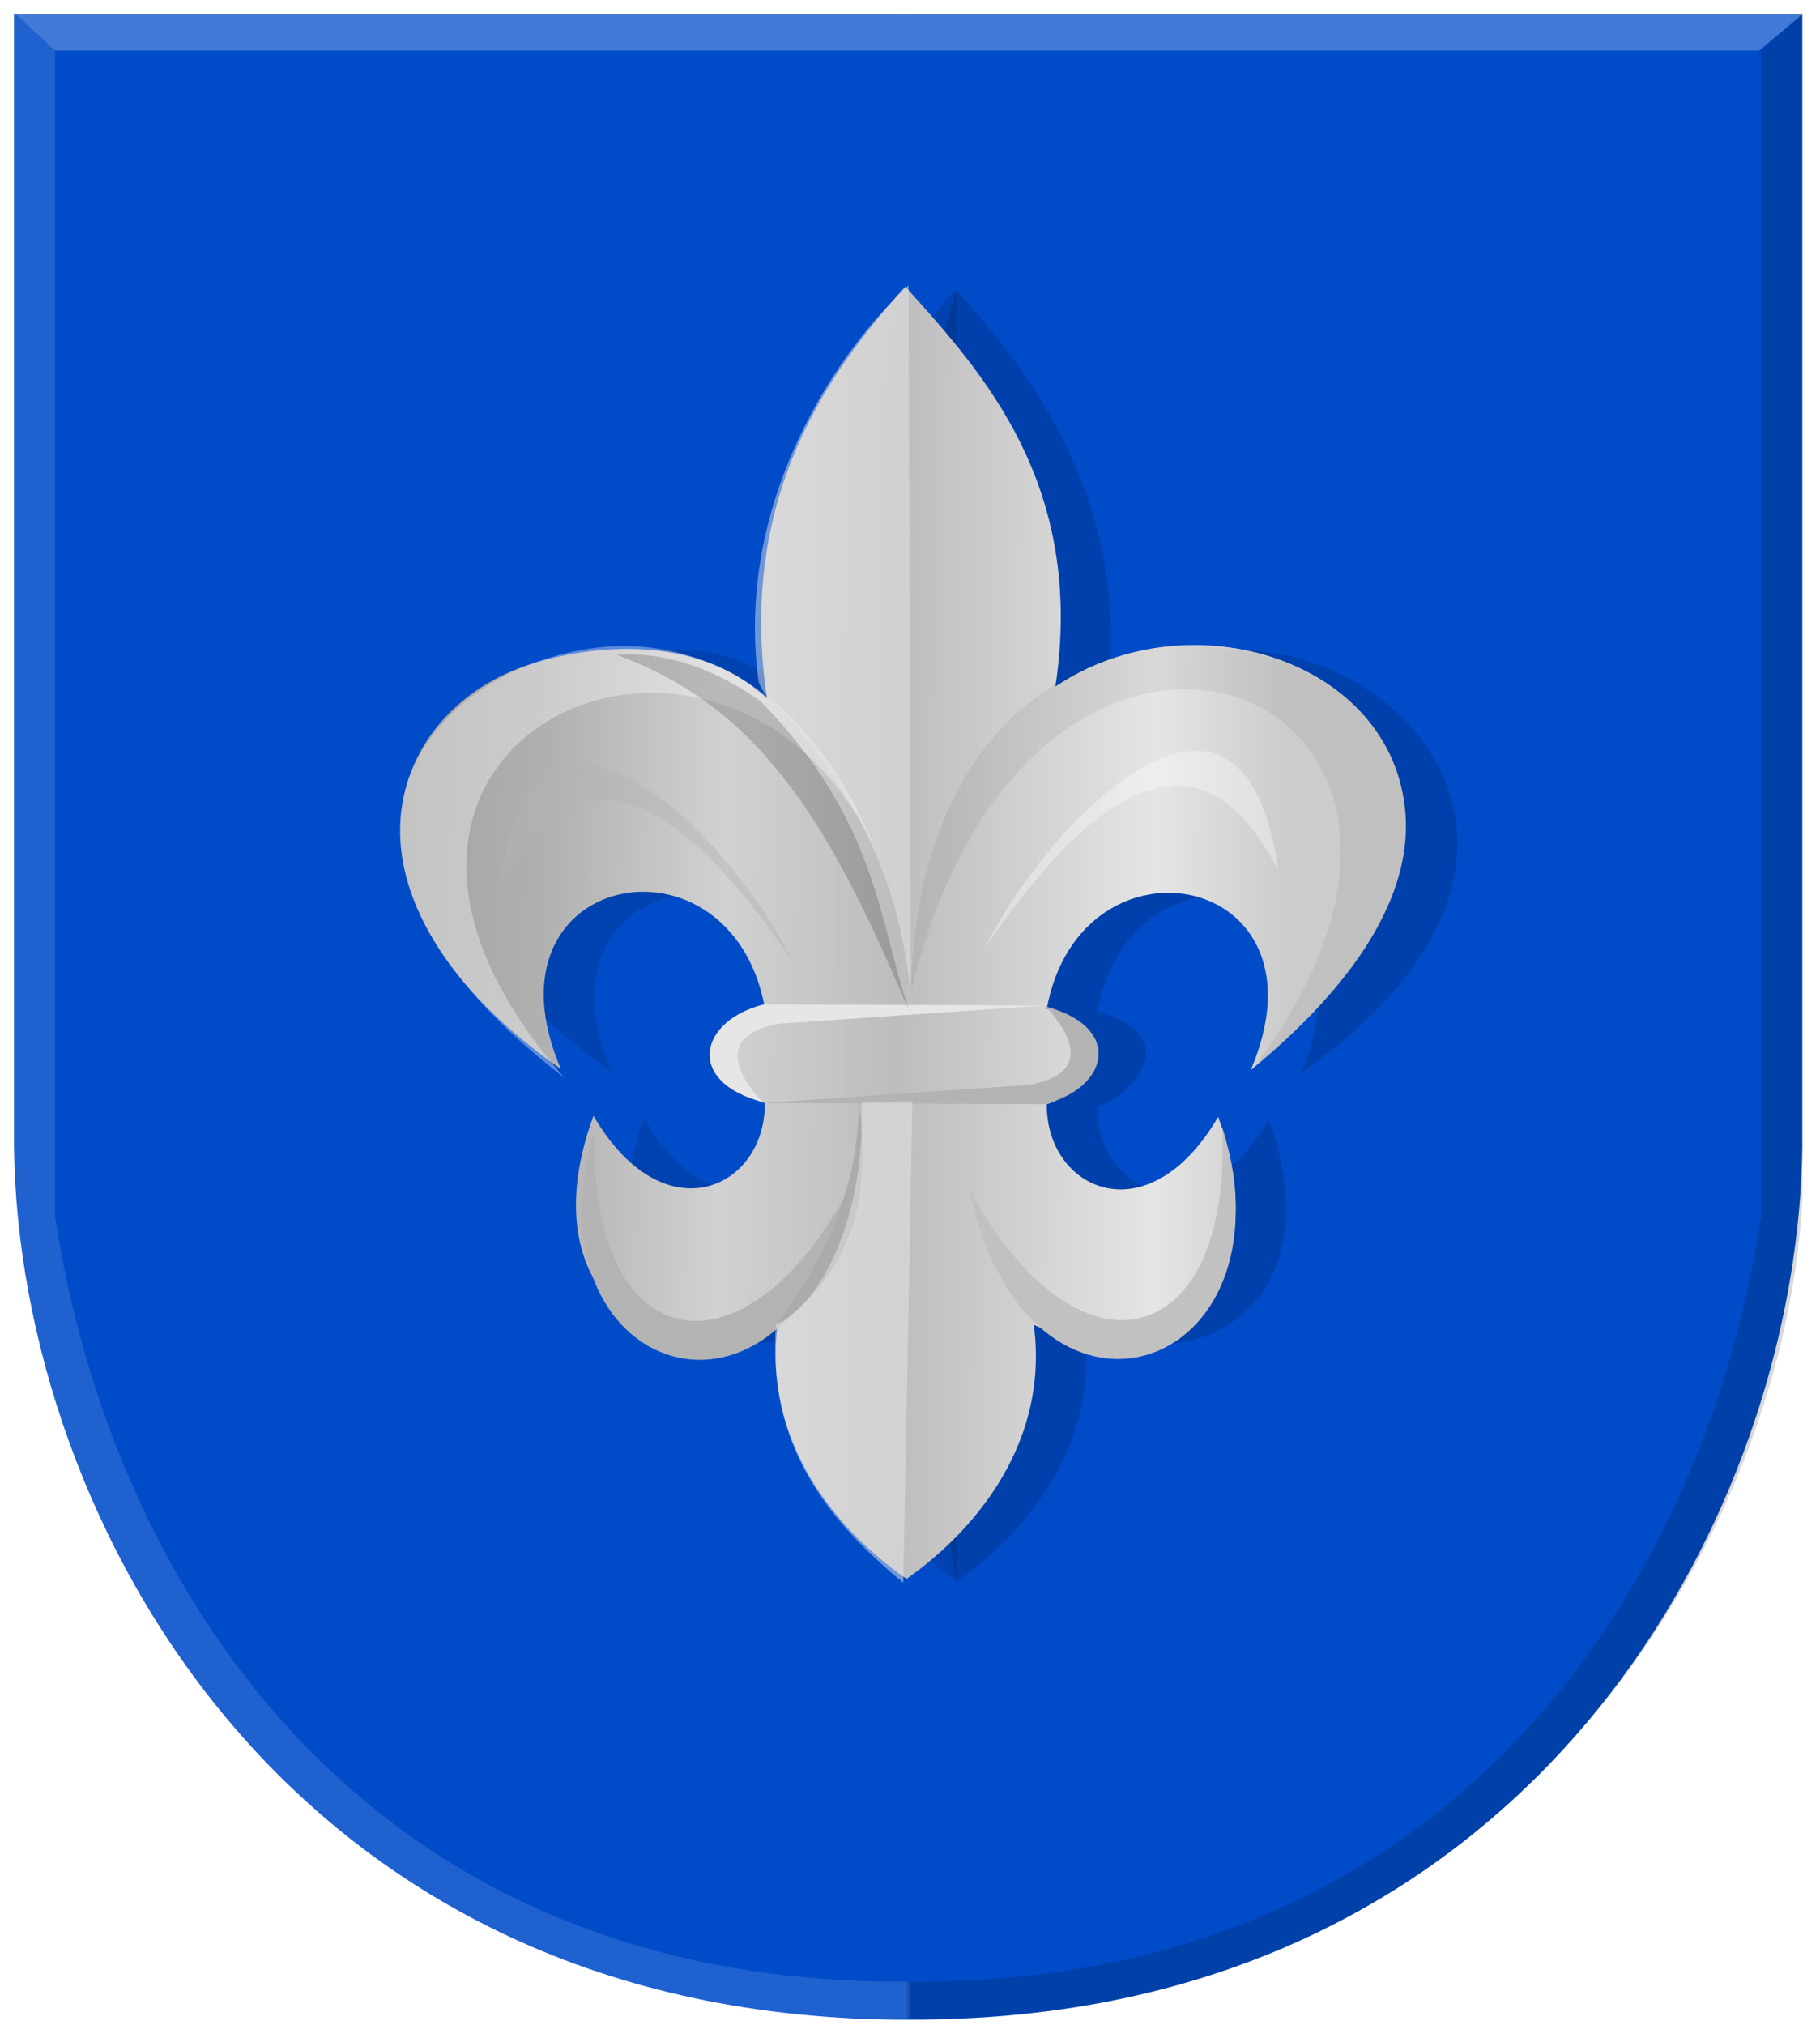 <?xml version="1.0" encoding="UTF-8" standalone="no"?>
<!-- Created with Inkscape (http://www.inkscape.org/) -->

<svg
   xmlns:dc="http://purl.org/dc/elements/1.1/"
   xmlns:cc="http://creativecommons.org/ns#"
   xmlns:rdf="http://www.w3.org/1999/02/22-rdf-syntax-ns#"
   xmlns:svg="http://www.w3.org/2000/svg"
   xmlns="http://www.w3.org/2000/svg"
   xmlns:xlink="http://www.w3.org/1999/xlink"
   xmlns:sodipodi="http://sodipodi.sourceforge.net/DTD/sodipodi-0.dtd"
   xmlns:inkscape="http://www.inkscape.org/namespaces/inkscape"
   width="165.25"
   height="183.844"
   id="svg4204"
   version="1.1"
   inkscape:version="0.48.4 r9939"
   sodipodi:docname="Nieuw document 3">
  <defs
     id="defs4206">
    <filter
       color-interpolation-filters="sRGB"
       inkscape:collect="always"
       id="filter3774-1-1-1-0-1-7">
      <feGaussianBlur
         inkscape:collect="always"
         stdDeviation="0.402"
         id="feGaussianBlur3776-9-6-8-2-7-8" />
    </filter>
    <filter
       color-interpolation-filters="sRGB"
       inkscape:collect="always"
       id="filter4001-0-3-5-7-7-78">
      <feGaussianBlur
         inkscape:collect="always"
         stdDeviation="0.385"
         id="feGaussianBlur4003-6-4-5-9-6-1" />
    </filter>
    <filter
       color-interpolation-filters="sRGB"
       inkscape:collect="always"
       id="filter3997-1-7-5-5-1-6">
      <feGaussianBlur
         inkscape:collect="always"
         stdDeviation="0.371"
         id="feGaussianBlur3999-3-8-6-3-4-0" />
    </filter>
    <linearGradient
       inkscape:collect="always"
       xlink:href="#linearGradient36124"
       id="linearGradient36322"
       gradientUnits="userSpaceOnUse"
       gradientTransform="matrix(-1,0,0,1,2001.516,2054.993)"
       x1="1358.215"
       y1="-1607.851"
       x2="1970.215"
       y2="-1607.851" />
    <linearGradient
       id="linearGradient36124">
      <stop
         id="stop36126"
         offset="0"
         style="stop-color:#a3a3a3;stop-opacity:1;" />
      <stop
         id="stop36128"
         offset="0.143"
         style="stop-color:#b0b0b0;stop-opacity:1;" />
      <stop
         style="stop-color:#d1d1d1;stop-opacity:1;"
         offset="0.321"
         id="stop36130" />
      <stop
         id="stop36132"
         offset="0.5"
         style="stop-color:#bdbdbd;stop-opacity:1;" />
      <stop
         style="stop-color:#e5e5e5;stop-opacity:1;"
         offset="0.75"
         id="stop36134" />
      <stop
         id="stop36136"
         offset="0.875"
         style="stop-color:#cccccc;stop-opacity:1;" />
      <stop
         style="stop-color:#cccccc;stop-opacity:1;"
         offset="1"
         id="stop36138" />
    </linearGradient>
    <linearGradient
       gradientTransform="matrix(-1,0,0,1,3328.431,0)"
       gradientUnits="userSpaceOnUse"
       y2="-1607.851"
       x2="1970.215"
       y1="-1607.851"
       x1="1358.215"
       id="linearGradient36198"
       xlink:href="#linearGradient36124"
       inkscape:collect="always" />
    <linearGradient
       id="linearGradient30274-4-8-7"
       inkscape:collect="always">
      <stop
         id="stop30276-9-1-3"
         offset="0"
         style="stop-color:#000000;stop-opacity:1;" />
      <stop
         id="stop30278-4-4-8"
         offset="1"
         style="stop-color:#000000;stop-opacity:0;" />
    </linearGradient>
    <linearGradient
       inkscape:collect="always"
       xlink:href="#linearGradient30274-4-8-7"
       id="linearGradient31189-8"
       gradientUnits="userSpaceOnUse"
       gradientTransform="matrix(0.962,0,0,1,-2465.186,287.184)"
       x1="2802.163"
       y1="264.557"
       x2="2855.196"
       y2="264.557" />
    <linearGradient
       id="linearGradient30274-2-4-0-6"
       inkscape:collect="always">
      <stop
         id="stop30276-7-0-2-4"
         offset="0"
         style="stop-color:#000000;stop-opacity:1;" />
      <stop
         id="stop30278-8-7-8-9"
         offset="1"
         style="stop-color:#000000;stop-opacity:0;" />
    </linearGradient>
    <linearGradient
       gradientUnits="userSpaceOnUse"
       y2="264.557"
       x2="2855.196"
       y1="264.557"
       x1="2802.163"
       id="linearGradient30280-4-1-4-7"
       xlink:href="#linearGradient30274-2-4-0-6"
       inkscape:collect="always"
       gradientTransform="matrix(-0.962,0,0,1,3139.882,287.072)" />
    <linearGradient
       id="linearGradient31277"
       inkscape:collect="always">
      <stop
         id="stop31279"
         offset="0"
         style="stop-color:#000000;stop-opacity:1;" />
      <stop
         id="stop31281"
         offset="1"
         style="stop-color:#000000;stop-opacity:0;" />
    </linearGradient>
    <linearGradient
       gradientTransform="matrix(1,0,0,11.083,-1059.655,8469.792)"
       gradientUnits="userSpaceOnUse"
       y2="-794.56"
       x2="1572.143"
       y1="-794.56"
       x1="1542.857"
       id="linearGradient31283"
       xlink:href="#linearGradient31277"
       inkscape:collect="always" />
    <linearGradient
       id="linearGradient31462-2"
       inkscape:collect="always">
      <stop
         id="stop31464-2"
         offset="0"
         style="stop-color:#ffffff;stop-opacity:1;" />
      <stop
         id="stop31466-0"
         offset="1"
         style="stop-color:#ffffff;stop-opacity:0;" />
    </linearGradient>
    <radialGradient
       gradientUnits="userSpaceOnUse"
       gradientTransform="matrix(1,0,0,0.897,0,-126.316)"
       r="12.946"
       fy="-1221.052"
       fx="1242.411"
       cy="-1221.052"
       cx="1242.411"
       id="radialGradient31468-5"
       xlink:href="#linearGradient31462-2"
       inkscape:collect="always" />
    <linearGradient
       id="linearGradient31480-3"
       inkscape:collect="always">
      <stop
         id="stop31482-6"
         offset="0"
         style="stop-color:#ffffff;stop-opacity:1;" />
      <stop
         id="stop31484-4"
         offset="1"
         style="stop-color:#ffffff;stop-opacity:0;" />
    </linearGradient>
    <linearGradient
       gradientUnits="userSpaceOnUse"
       y2="-1162.923"
       x2="1241.856"
       y1="-1162.923"
       x1="1184.153"
       id="linearGradient31486-1"
       xlink:href="#linearGradient31480-3"
       inkscape:collect="always"
       gradientTransform="matrix(1.034,0,0,1,-951.365,1482.567)" />
    <linearGradient
       id="linearGradient31462-9-1"
       inkscape:collect="always">
      <stop
         id="stop31464-1-0"
         offset="0"
         style="stop-color:#ffffff;stop-opacity:1;" />
      <stop
         id="stop31466-8-3"
         offset="1"
         style="stop-color:#ffffff;stop-opacity:0;" />
    </linearGradient>
    <radialGradient
       gradientUnits="userSpaceOnUse"
       gradientTransform="matrix(1,0,0,0.897,0,-126.316)"
       r="12.946"
       fy="-1221.052"
       fx="1242.411"
       cy="-1221.052"
       cx="1242.411"
       id="radialGradient31468-1-8"
       xlink:href="#linearGradient31462-9-1"
       inkscape:collect="always" />
    <linearGradient
       id="linearGradient31480-5-5"
       inkscape:collect="always">
      <stop
         id="stop31482-61-0"
         offset="0"
         style="stop-color:#ffffff;stop-opacity:1;" />
      <stop
         id="stop31484-2-3"
         offset="1"
         style="stop-color:#ffffff;stop-opacity:0;" />
    </linearGradient>
    <linearGradient
       gradientUnits="userSpaceOnUse"
       y2="-1162.923"
       x2="1241.856"
       y1="-1162.923"
       x1="1184.153"
       id="linearGradient31486-4-2"
       xlink:href="#linearGradient31480-5-5"
       inkscape:collect="always"
       gradientTransform="matrix(0.669,0,0,0.896,-639.045,1393.015)" />
    <linearGradient
       id="linearGradient31462-9-1-2"
       inkscape:collect="always">
      <stop
         id="stop31464-1-0-1"
         offset="0"
         style="stop-color:#ffffff;stop-opacity:1;" />
      <stop
         id="stop31466-8-3-9"
         offset="1"
         style="stop-color:#ffffff;stop-opacity:0;" />
    </linearGradient>
    <radialGradient
       gradientUnits="userSpaceOnUse"
       gradientTransform="matrix(1,0,0,0.897,0,-126.316)"
       r="12.946"
       fy="-1221.052"
       fx="1242.411"
       cy="-1221.052"
       cx="1242.411"
       id="radialGradient31468-1-8-8"
       xlink:href="#linearGradient31462-9-1-2"
       inkscape:collect="always" />
    <linearGradient
       id="linearGradient31480-5-5-9"
       inkscape:collect="always">
      <stop
         id="stop31482-61-0-7"
         offset="0"
         style="stop-color:#ffffff;stop-opacity:1;" />
      <stop
         id="stop31484-2-3-2"
         offset="1"
         style="stop-color:#ffffff;stop-opacity:0;" />
    </linearGradient>
    <linearGradient
       gradientUnits="userSpaceOnUse"
       y2="-1162.923"
       x2="1241.856"
       y1="-1162.923"
       x1="1184.153"
       id="linearGradient31486-4-2-3"
       xlink:href="#linearGradient31480-5-5-9"
       inkscape:collect="always"
       gradientTransform="matrix(0.669,0,0,0.896,-352.795,1392.301)" />
    <linearGradient
       inkscape:collect="always"
       xlink:href="#linearGradient36124"
       id="linearGradient5415"
       x1="306.493"
       y1="424.344"
       x2="399.961"
       y2="424.849"
       gradientUnits="userSpaceOnUse" />
    <linearGradient
       inkscape:collect="always"
       xlink:href="#linearGradient36124"
       id="linearGradient5423"
       x1="307.964"
       y1="424.752"
       x2="399.414"
       y2="426.52"
       gradientUnits="userSpaceOnUse" />
  </defs>
  <sodipodi:namedview
     id="base"
     pagecolor="#ffffff"
     bordercolor="#666666"
     borderopacity="1.0"
     inkscape:pageopacity="0.0"
     inkscape:pageshadow="2"
     inkscape:zoom="1.4"
     inkscape:cx="117.6913"
     inkscape:cy="104.16762"
     inkscape:document-units="px"
     inkscape:current-layer="layer1"
     showgrid="false"
     fit-margin-top="0"
     fit-margin-left="0"
     fit-margin-right="0"
     fit-margin-bottom="0"
     inkscape:window-width="1600"
     inkscape:window-height="837"
     inkscape:window-x="-8"
     inkscape:window-y="-8"
     inkscape:window-maximized="1" />
  <g
     inkscape:label="Laag 1"
     inkscape:groupmode="layer"
     id="layer1"
     transform="translate(-271.719,-340.125)">
    <path
       inkscape:connector-curvature="0"
       style="fill:#004bc8;fill-opacity:1;stroke:#000000;stroke-width:1px;stroke-linecap:butt;stroke-linejoin:miter;stroke-opacity:0"
       d="m 354.306,341.381 -81.317,0 0,102.884 c 0.441,34.04 25.244,79.374 81.317,79.196 l 0,-182.08 z"
       id="path2836"
       sodipodi:nodetypes="ccccc" />
    <path
       inkscape:connector-curvature="0"
       style="fill:#004bc8;fill-opacity:1;stroke:#000000;stroke-width:1px;stroke-linecap:butt;stroke-linejoin:miter;stroke-opacity:0"
       d="m 354.306,341.381 81.054,0 0,102.884 c -0.047,3.627 -0.369,7.381 -0.976,11.196 -5.086,31.988 -30.141,68.159 -80.078,68 -13.067,-59.757 -13.246,-120.437 0,-182.08 z"
       id="path2836-1"
       sodipodi:nodetypes="cccscc" />
    <path
       inkscape:connector-curvature="0"
       style="fill:#ffffff;fill-opacity:0.123;stroke:#000000;stroke-width:1px;stroke-linecap:butt;stroke-linejoin:miter;stroke-opacity:0"
       d="m 272.984,341.263 3.733,3.459 0,105.736 c 4.79,32.295 27.1,69.956 77.584,69.556 l 0,3.33 c -53.074,1.002 -79.561,-42.17 -81.317,-74.288 l 0,-107.792 z"
       id="path4509-9-6"
       sodipodi:nodetypes="ccccccc" />
    <path
       inkscape:connector-curvature="0"
       style="fill:#000000;fill-opacity:0.156;stroke:#000000;stroke-width:1px;stroke-linecap:butt;stroke-linejoin:miter;stroke-opacity:0"
       d="m 435.373,341.263 -3.733,3.459 0,105.736 c -4.79,32.295 -27.1,69.956 -77.584,69.556 l 0,3.33 c 53.074,1.002 79.561,-42.17 81.317,-74.288 l 0,-107.792 z"
       id="path4509-9"
       sodipodi:nodetypes="ccccccc" />
    <path
       inkscape:connector-curvature="0"
       style="fill:#ffffff;fill-opacity:0.255;stroke:#000000;stroke-width:1px;stroke-linecap:butt;stroke-linejoin:miter;stroke-opacity:0"
       d="m 272.984,341.263 3.733,3.459 154.707,0 4.165,-3.459 -162.604,0 z"
       id="path4533" />
    <path
       inkscape:connector-curvature="0"
       style="fill:#000000;fill-opacity:0.127;stroke:#000000;stroke-width:0.454px;stroke-linecap:butt;stroke-linejoin:miter;stroke-opacity:0;filter:url(#filter3997-1-7-5-5-1-6)"
       d="m -69.325,172.232 c -3.11,3.532 -7.319,9.088 -6.099,17.501 -6.308,-7.694 -23.583,3.867 -7.955,15.114 -3.453,-8.249 6.912,-10.272 8.308,-2.563 -3.815,1.087 -1.169,3.668 0,3.977 0.036,3.557 -4.111,5.56 -6.983,0.53 -2.635,7.326 2.51,10.997 7.513,8.662 -0.629,4.802 2.27,8.496 5.215,10.607 l 0,-53.828 z"
       id="path4877-6-5-6-1-9"
       sodipodi:nodetypes="ccccccccc"
       transform="matrix(2.228,0,0,2.179,513.004,-8.939)" />
    <path
       inkscape:connector-curvature="0"
       style="fill:#000000;fill-opacity:0.142;stroke:#000000;stroke-width:0.454px;stroke-linecap:butt;stroke-linejoin:miter;stroke-opacity:0;filter:url(#filter4001-0-3-5-7-7-78)"
       d="m -69.325,172.276 c 3.11,3.532 7.319,9.088 6.099,17.501 6.308,-7.694 23.583,3.867 7.955,15.114 3.453,-8.249 -6.912,-10.272 -8.309,-2.563 3.815,1.087 1.169,3.668 0,3.977 -0.037,3.557 4.111,5.56 6.983,0.53 2.635,7.326 -2.51,10.997 -7.513,8.662 0.629,4.802 -2.27,8.496 -5.215,10.607 -2.86,-18.837 -4.595,-37.321 0,-53.828 z"
       id="path4877-1-1-8-3-8-5"
       sodipodi:nodetypes="ccccccccc"
       transform="matrix(2.228,0,0,2.179,513.004,-8.939)" />
    <path
       inkscape:connector-curvature="0"
       style="fill:url(#linearGradient5423);fill-opacity:1;stroke:#000000;stroke-width:1px;stroke-linecap:butt;stroke-linejoin:miter;stroke-opacity:0"
       d="m 353.963,366.097 c -6.93,7.698 -15.326,19.092 -12.607,37.426 -5.895,-5.521 -14.913,-5.149 -21.383,-3.132 -12.992,4.05 -19.569,21.074 2.677,36.786 -7.694,-17.976 15.401,-22.385 18.512,-5.586 -8.5,2.37 -2.605,7.994 0,8.668 0.081,7.752 -9.16,12.117 -15.558,1.156 -5.87,15.967 5.592,23.967 16.74,18.877 -1.402,10.465 5.057,18.515 11.619,23.115 z"
       id="path4877-8-8-5-0-9-89"
       sodipodi:nodetypes="ccsccccccc" />
    <path
       inkscape:connector-curvature="0"
       style="fill:url(#linearGradient5415);fill-opacity:1;stroke:#000000;stroke-width:1px;stroke-linecap:butt;stroke-linejoin:miter;stroke-opacity:0"
       d="m 353.963,366.194 c 6.93,7.698 16.308,17.913 13.589,36.246 12.258,-8.207 30.736,-2.356 31.781,11.563 0.475,6.325 -3.068,14.223 -14.057,23.27 7.695,-17.976 -15.401,-22.385 -18.512,-5.586 8.5,2.37 2.605,7.994 0,8.668 -0.082,7.752 9.16,12.117 15.558,1.156 5.87,15.967 -5.592,23.967 -16.74,18.877 1.402,10.465 -5.057,18.515 -11.619,23.115 -6.373,-41.051 -10.237,-81.336 0,-117.31 z"
       id="path4877-1-9-4-8-0-2-00"
       sodipodi:nodetypes="ccsccccccc" />
    <path
       inkscape:connector-curvature="0"
       style="fill:#ffffff;fill-opacity:0.354;stroke:#000000;stroke-width:1px;stroke-linecap:butt;stroke-linejoin:miter;stroke-opacity:0"
       d="m 322.979,437.98 c -26.906,-30.597 14.401,-49.394 28.165,-20.885 -5.728,-14.226 -16.174,-19.537 -25.849,-18.093 -15.793,2.356 -28.213,19.041 -2.316,38.978 z"
       id="path3658-2-9-7-8-7-0"
       sodipodi:nodetypes="ccsc" />
    <path
       inkscape:connector-curvature="0"
       style="fill:#000000;fill-opacity:0.061;stroke:#000000;stroke-width:1px;stroke-linecap:butt;stroke-linejoin:miter;stroke-opacity:0"
       d="m 385.512,437.096 c 26.248,-34.713 -20.081,-52.838 -31.071,-6.961 1.119,-54.12 74.961,-29.182 31.071,6.961 z"
       id="path3658-7-7-6-3-8-9-7"
       sodipodi:nodetypes="ccc" />
    <path
       inkscape:connector-curvature="0"
       style="fill:#b3b3b3;fill-opacity:1;stroke:#000000;stroke-width:1px;stroke-linecap:butt;stroke-linejoin:miter;stroke-opacity:0"
       d="m 340.965,440.259 25.602,0.096 c 5.903,-1.505 7.108,-7.02 0.098,-8.861 2.627,2.783 3.965,6.25 -1.674,7.127 l -24.026,1.637 0,-2e-5 z"
       id="path3682-9-3-3-2-5-2"
       sodipodi:nodetypes="cccccc" />
    <path
       inkscape:connector-curvature="0"
       style="fill:#e6e6e6;fill-opacity:1;stroke:#000000;stroke-width:1px;stroke-linecap:butt;stroke-linejoin:miter;stroke-opacity:0"
       d="m 366.655,431.398 -25.602,-0.096 c -5.903,1.505 -7.108,7.02 -0.099,8.861 -2.627,-2.783 -3.965,-6.25 1.674,-7.127 l 24.026,-1.637 0,3e-5 z"
       id="path3682-4-5-7-1-3-4-5"
       sodipodi:nodetypes="cccccc" />
    <path
       inkscape:connector-curvature="0"
       style="fill:#b3b3b3;fill-opacity:1;stroke:#000000;stroke-width:1px;stroke-linecap:butt;stroke-linejoin:miter;stroke-opacity:0"
       d="m 325.786,442.527 c -0.961,20.642 13.34,23.747 23.042,5.49 -5.37,25.279 -29.99,17.061 -23.042,-5.49 z"
       id="path3706-4-8-0-0-3-5"
       sodipodi:nodetypes="ccc" />
    <path
       inkscape:connector-curvature="0"
       style="fill:#c1c1c1;fill-opacity:1;stroke:#000000;stroke-width:1px;stroke-linecap:butt;stroke-linejoin:miter;stroke-opacity:0"
       d="m 382.693,442.451 c 0.961,20.642 -13.34,23.747 -23.042,5.49 5.37,25.279 29.99,17.061 23.042,-5.49 z"
       id="path3706-0-3-8-8-6-1-2"
       sodipodi:nodetypes="ccc" />
    <path
       inkscape:connector-curvature="0"
       style="fill:#e6e6e6;fill-opacity:0.481;stroke:#000000;stroke-width:1px;stroke-linecap:butt;stroke-linejoin:miter;stroke-opacity:0"
       d="m 354.21,366.026 0.196,64.337 c -1.107,-11.742 -6.129,-19.185 -11.275,-25.271 -0.94,-1.112 -2.401,-1.998 -2.57,-3.32 -2.111,-16.527 7.507,-30.121 13.648,-35.747 z"
       id="path3949-1-9-9-3-1"
       sodipodi:nodetypes="ccssc" />
    <path
       inkscape:connector-curvature="0"
       style="fill:#000000;fill-opacity:0.177;stroke:#000000;stroke-width:0.454px;stroke-linecap:butt;stroke-linejoin:miter;stroke-opacity:0;filter:url(#filter3774-1-1-1-0-1-7)"
       d="m -77.296,189.413 c 4.761,4.981 4.821,9.22 6.063,12.938 -3.059,-7.4 -5.88,-12.641 -11.938,-14.875 0.721,-0.035 2.95,-0.178 5.875,1.937 z"
       id="path3951-3-2-7-4-4"
       sodipodi:nodetypes="cccc"
       transform="matrix(2.228,0,0,2.179,513.004,-8.939)" />
    <path
       inkscape:connector-curvature="0"
       style="fill:#ababab;fill-opacity:1;stroke:#000000;stroke-width:1px;stroke-linecap:butt;stroke-linejoin:miter;stroke-opacity:0"
       d="m 349.695,440.085 c 0.025,7.918 -3.14,14.308 -7.52,20.431 7.448,-5.193 8.589,-12.341 7.52,-20.431 z"
       id="path3953-5-4-2-1-8"
       sodipodi:nodetypes="ccc" />
    <path
       inkscape:connector-curvature="0"
       style="fill:#e6e6e6;fill-opacity:0.495;stroke:#000000;stroke-width:1px;stroke-linecap:butt;stroke-linejoin:miter;stroke-opacity:0"
       d="m 342.175,460.244 c -0.822,11.121 4.656,17.84 11.558,23.564 l 0.836,-43.723 -4.595,0.136 c 0.322,13.52 -5.947,19.958 -7.798,20.023 z"
       id="path3955-9-9-2-1-6"
       sodipodi:nodetypes="ccccc" />
    <path
       inkscape:connector-curvature="0"
       style="fill:#b3b3b3;fill-opacity:0.447;stroke:#000000;stroke-width:1px;stroke-linecap:butt;stroke-linejoin:miter;stroke-opacity:0"
       d="m 317.109,420.471 c 9.091,-18.038 21.971,0.313 26.598,6.947 -5.214,-10.803 -23.41,-30.132 -26.598,-6.947 z"
       id="path3957-8-1-8-3-4"
       sodipodi:nodetypes="ccc" />
    <path
       inkscape:connector-curvature="0"
       style="fill:#ffffff;fill-opacity:0.344;stroke:#000000;stroke-width:1px;stroke-linecap:butt;stroke-linejoin:miter;stroke-opacity:0"
       d="m 387.781,419.185 c -9.091,-18.038 -21.971,0.313 -26.598,6.947 5.214,-10.803 23.41,-30.132 26.598,-6.947 z"
       id="path3957-6-4-5-2-8-6"
       sodipodi:nodetypes="ccc" />
  </g>
</svg>
